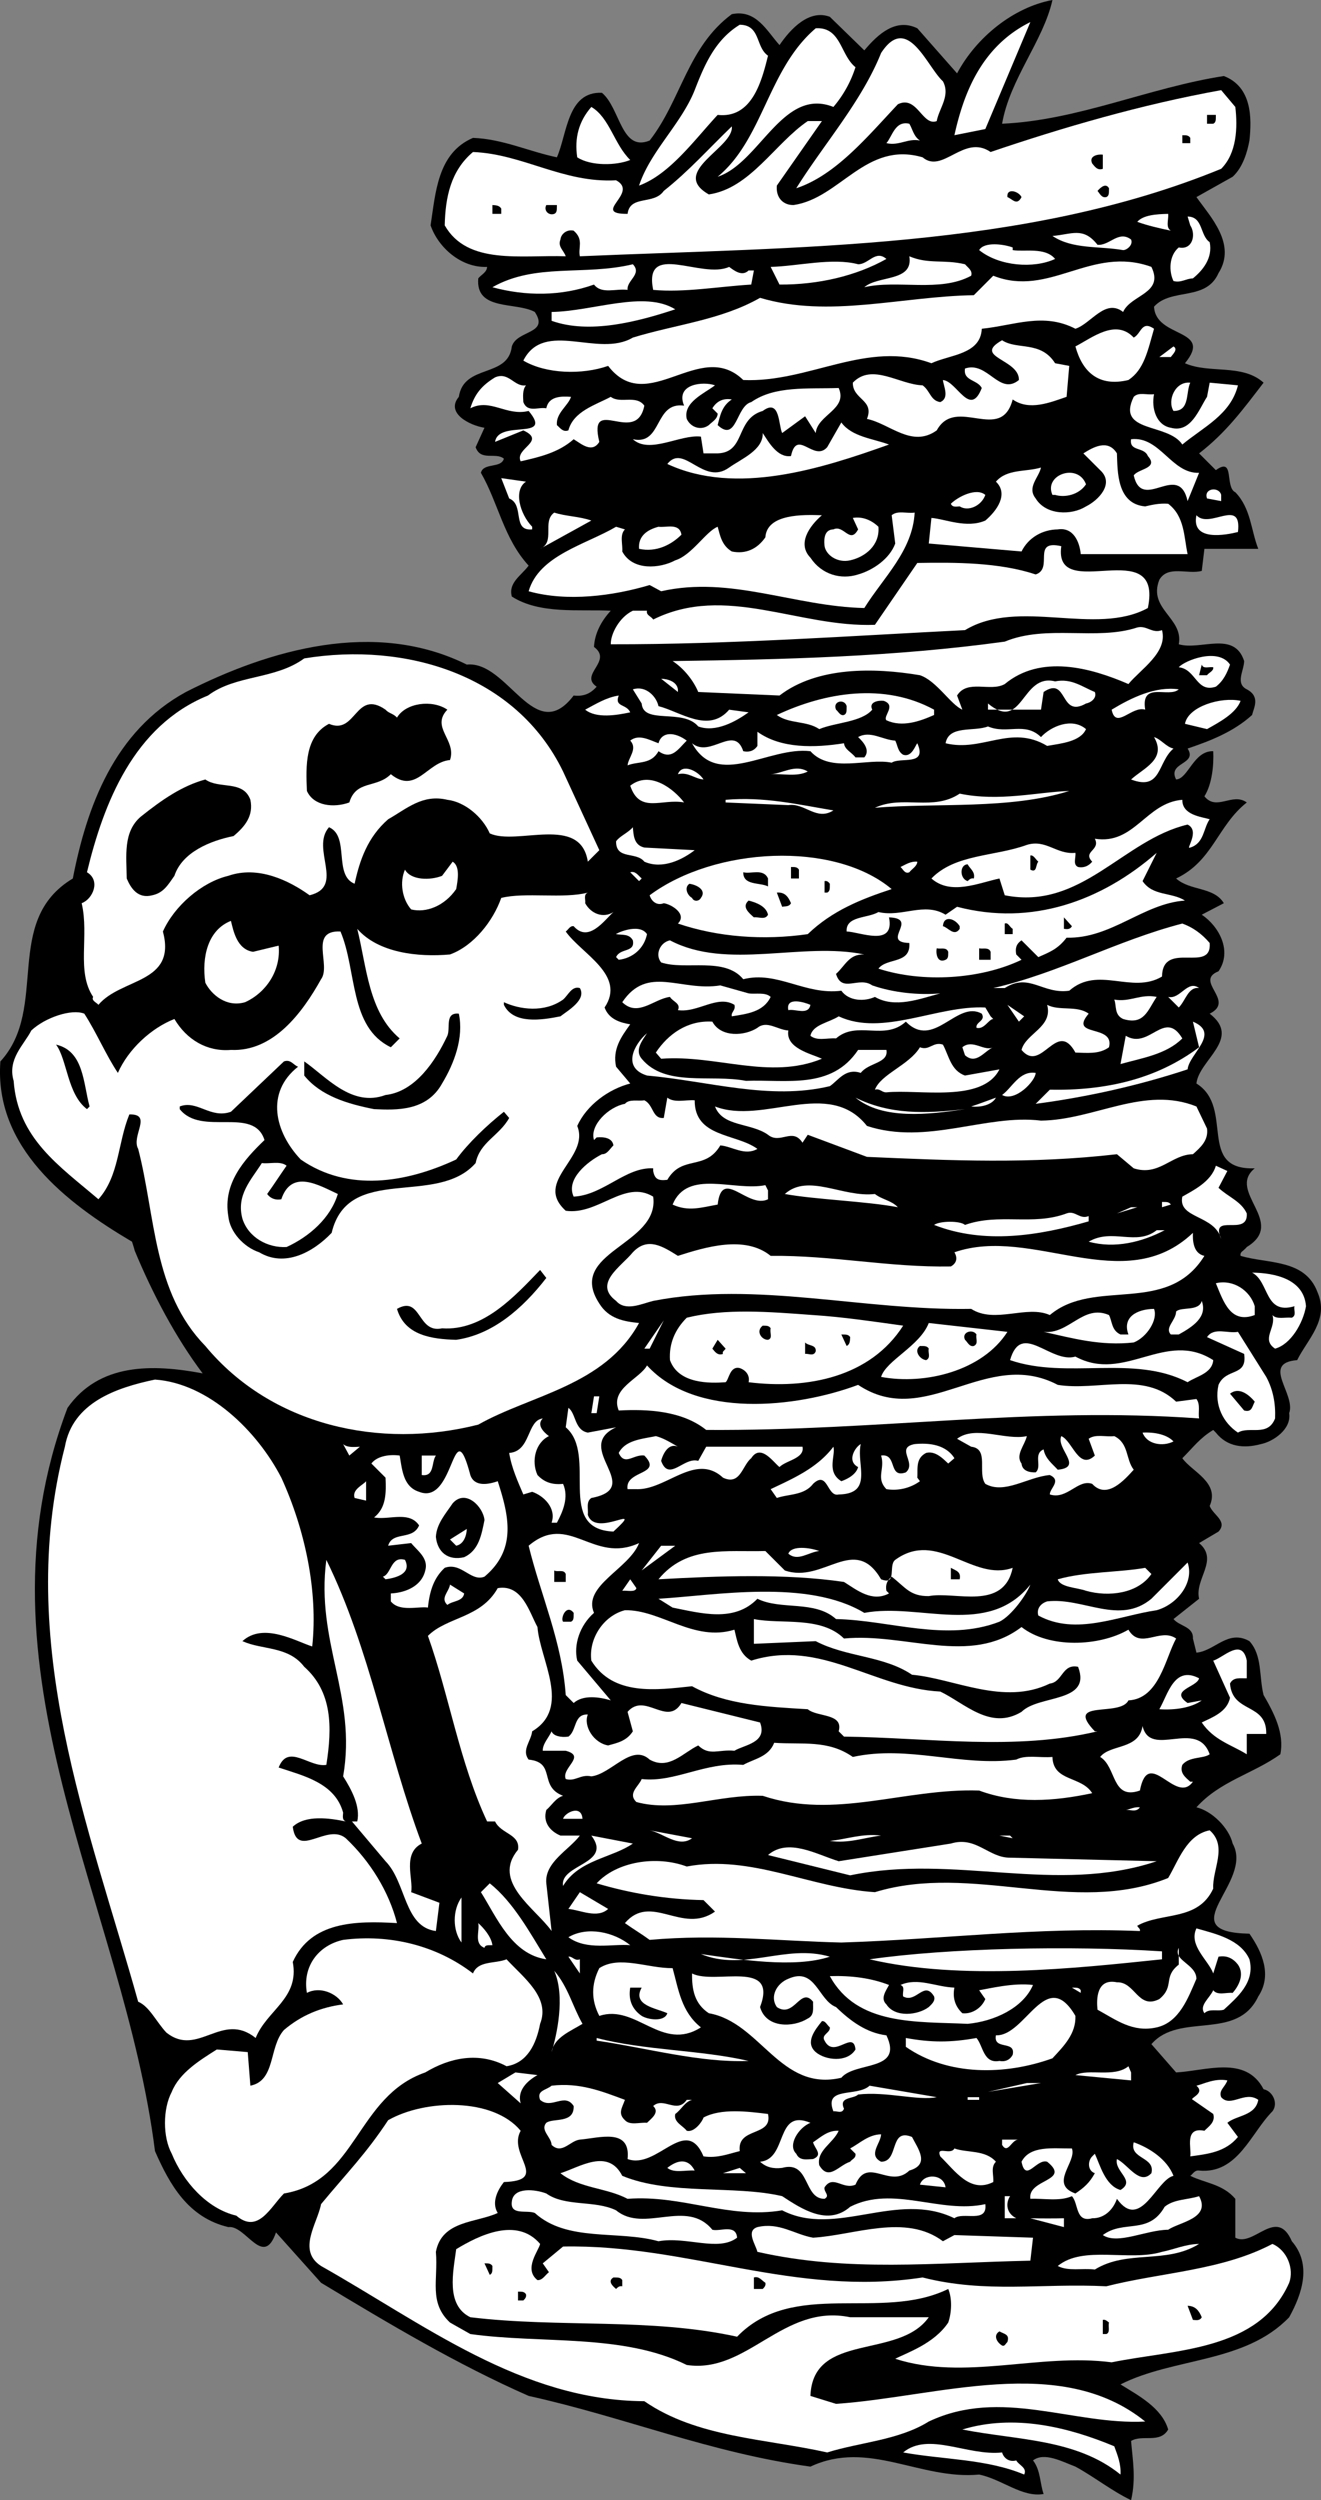 <svg xmlns="http://www.w3.org/2000/svg" width="149.545" height="282.902"><rect width="100%" height="100%" fill="#808080" stroke="none"/><path d="M140.744 141.5c-.199.14-.383.332-.3.602 3.074.925 7.277.324 8.699 4.097 1.375 3.125-1.125 5.328-2.297 7.703-4.125.325-.125 3.825-.903 6 .278 1.825-1.824 3.223-3.199 3.5-1.926.524-3.824.325-5.101-1.3l-.297-.301c-1.528.926-2.227 1.926-3.5 3.199 1.074 1.527 4.273 2.727 3.097 5.402.375 1.024 2.075 1.723 1 2.899l-2.199 1.3c2.274 1.926-.523 4.024 0 6.301l-2.898 2.297c.672.828 2.273.828 2.199 2.203l.398 1.598c2.075-.176 3.575-2.676 6-1.3 1.477 1.624 1.075 4.027 1.602 6.1 1.176 2.024 2.375 4.325 1.898 6.7-3.125 2.227-6.824 3.027-9.5 6 1.778.426 3.676 2.324 4.102 4.102 2.473 4.425-7.227 10.023 1.898 10.199 1.477 2.125 2.575 4.726 1 7.101-2.425 5.125-8.925 1.723-12.097 5.399l2.797 3.199c3.375-.176 7.875-1.973 9.902 1.902 1.074.223 1.676 1.625 1 2.5-2.426 2.422-3.926 7.125-8.3 6.7-.524-.075-.727.425-1 .597 1.675.828 3.675.926 5.1 2.602v4.398c2.075 1.125 4.673-3.574 6.4.403 2.273 2.625 1.175 5.925-.302 8.597-5.023 5.227-13.023 4.528-19.097 7.602 1.972 1.226 4.672 2.625 5.398 5.101-.926 1.625-2.926.524-4.199 1.297.176 2.125.574 4.227 0 6.703-2.227-1.078-4.227-2.675-6.3-3.8-1.524-.575-3.524-1.676-4.802-.7.875 1.125.778 2.625 1.2 3.797-2.422.426-4.723-1.672-7.297-2.199-6.727.625-12.528-3.973-19.102-.898-11.426-1.575-20.926-5.575-31.898-8-8.125-3.575-15.828-8.176-23.5-12.801l-5.102-5.7c-1.426 4.126-3.426-.874-5.398-.601-4.528-1.074-6.625-4.773-8.301-8.598-3.527-27.976-21.125-54.476-9.902-84.101 3.578-5.074 9.578-4.977 15.3-3.899-3.03-4.015-5.683-9.027-7.699-13.902h125.5m-125.5 0c-.078-.344-.203-.66-.3-1-7.427-4.375-15.627-10.676-14.9-20.398 5.574-6.075.176-15.875 8.2-20.7 1.573-8.078 4.675-16.675 12.8-21.101 9.375-4.774 21.375-8.274 31.8-3.102 4.673-.472 7.673 9.328 12.098 3.5 1.075.125 1.875-.172 2.602-1-2.027-1.375 1.875-2.875-.3-4.5.073-1.472.773-2.875 1.898-4.097-3.625-.176-8.024.425-11.2-1.602-.425-1.574 1.075-2.375 1.903-3.5-2.828-3.074-3.426-7.074-5.403-10.5.278-1.176 2.278-.473 2.602-1.598-.926-.777-2.625.325-3.2-1.3l1-2.2c-1.726-.277-4.425-1.675-2.902-3.5.575-3.777 5.575-2.078 6-5.703.575-1.875 4.278-1.375 2.602-3.898-2.125-1.176-6.727-.074-6.402-3.801.277-.375.976-.676 1-1.3-2.922.124-5.524-2.173-6.399-4.7.574-3.676.774-8.176 4.801-9.898 3.375.125 6.273 1.523 9.5 2.199 1.176-2.676 1.176-7.477 5.098-7.301 2.078 1.727 2.175 6.727 5.402 5.402 3.574-4.578 4.273-10.578 9.3-14.3 2.774-.575 3.973 1.925 5.4 3.5 1.273-1.875 3.374-4.075 5.698-3.2L97.846 5.7c1.574-1.875 3.574-3.672 6-2.5l4.5 5.102C110.518 4.227 114.72.824 119.143 0c-1.024 4.625-4.825 8.926-5.7 14 8.575-.375 16.575-4.074 25.102-5.398 3.176 1.222 3.176 4.722 2.898 7.3-.222 1.223-.722 3.024-1.898 4.098l-4.102 2.3c1.575 2.227 4.575 5.325 2.5 8.602-1.425 3.223-5.324 1.625-7.3 3.797.175 3.625 6.777 2.426 3.5 6.403 2.777 1.222 6.476.023 8.902 2.199-2.324 3.023-4.227 5.625-7.3 8l1.898 1.898c2.175-1.574.976 1.926 2.203 2.5 1.773 1.828 1.773 4.328 2.597 6.403h-6.097l-.301 2.5c-1.625.425-3.824-.676-4.8 1-1.325 3.324 2.773 4.324 2.198 7.3 2.477.723 6.278-1.578 7.403 1.899-.027 1.125-1.028 2.523.297 3.199 1.578.824.777 2.125.601 2.902-2.125 1.922-4.726 2.922-7.3 3.797 1.175 1.828-2.325 1.528-1.301 3.5 1.375-.074 1.976-3.273 4.203-3.199.074 1.527-.125 3.727-1 5.102 1.375 1.722 3.172-.477 4.797.699-3.325 2.625-3.825 6.625-8 8.601 1.578 1.422 4.277.922 5.402 2.797l-2.5 1.301c1.973 1.324 3.473 4.125 1.898 6.402-2.824 1.125 1.977 3.325-1 4.797 3.676 2.828-1.222 5.227-1.5 7.903 4.375 2.722-.023 9.824 6.602 9.597-3.227 2.625 3.676 6.125-.902 8.903-.106.148-.254.253-.399.398h-125.5"/><path fill="#fff" d="m111.545 14.602-3.5.699c.973-4.375 2.875-9.977 8.598-12.801l-5.098 12.102M86.943 6.3c-.722 2.927-1.824 7.126-5.699 6.7-2.625 2.824-5.426 6.727-8.898 8 1.273-3.875 4.773-6.973 6.297-10.8 1.078-2.774 2.277-5.673 5.101-7.4 2.375.024 1.774 2.524 3.2 3.5m9.902 1.302a13.024 13.024 0 0 1-2.5 4.5C88.619 9.824 86.018 18.426 81.244 20 86.42 15.727 86.92 7.824 92.346 3.2c2.875-.173 2.773 3.027 4.5 4.402m9.898 1.598c.875 1.624-.426 3.027-.699 4.5-1.625.624-2.227-2.973-4.402-1.9-3.422 3.626-7.024 8.024-11.5 9.5 3.175-5.073 7.375-9.773 9.601-15.3 2.977-4.574 5.176 1.527 7 3.2"/><path fill="#fff" d="M139.846 12.102c.273 2.324.172 5.222-1.602 7-22.226 9.125-47.926 8.824-72.601 9.898-.223-.973.476-1.875-.7-2.898-.722-.176-1.425.324-1.5 1-.324.824.375 1.222.602 1.898-5.027-.176-11.125 1.027-13.7-3.5.075-3.176.673-6.176 3.2-8.3 5.676.226 10.176 3.527 16.2 3.202 2.675 1.422-2.927 3.825 1.3 3.797.273-2.172 2.973-.972 4.098-2.597 2.875-2.278 5.078-4.778 7.703-7.301.273 2.426-7.125 5.125-2.602 7.699 4.676-.676 7.477-5.773 11.2-8.3h1.601L87.943 21c-.125 1.324.676 2.227 1.903 2.2 5.273-.774 8.172-7.274 14.597-5.4 2.278 1.927 4.676-2.675 7.7-.6 8.175-2.774 17.078-5.376 26.101-7l1.602 1.902"/><path fill="#fff" d="M71.346 18.102c-1.528.625-4.426.722-6-.301-.328-2.176.172-4.074 1.597-5.7 2.075 1.223 2.575 4.223 4.403 6"/><path d="M137.643 13c-.024.426.078.824-.297 1h-.703v-1h1"/><path fill="#fff" d="M104.143 15.902c-1.422-.277-2.325.625-3.797.297.672-.773.972-2.574 2.597-2.199.375.625.477 1.426 1.2 1.902"/><path d="M134.744 15.602v.597h-.898v-.898c.273.023.672-.074.898.3m-9.898 3.501c-.625.222-.926-.278-1.203-.602-.422-.875.675-1.074 1.203-1v1.602m.699 2.198c-.027.427.074.825-.3 1-.524.126-.727-.374-1-.698.073-.075.874-1.075 1.3-.301m-9.902.999c-.524 1.024-1.024.227-1.598 0-.125-1.073 1.273-.675 1.598 0m-58.899 1.302v.597h-1v-1c.375.028.774.028 1 .403m6.301-.402c-.027.425.074.827-.3 1-.626.226-1.227-.376-.9-1h1.2"/><path fill="#fff" d="M132.244 24.2c.074.624-.324 1.527.301 1.902-1.324-.278-2.625-.575-3.8-1 .675-.778 2.175-.875 3.5-.903m4.698 3.203c.375 1.825-.824 3.223-1.898 4.098-.824.027-1.324.527-2.2.3-.527-1.073-.527-2.874.598-3.8 1.575.324 1.977-1.473 1.301-2.5l-.3-1c1.777.027 1.374 2.125 2.5 2.902m-12.7.298c1.375.124 2.375-1.673 3.801-.598.273.625-.527 1.222-.902 1.199-2.723-.477-5.723-.074-8-1.602 2.175-.172 3.476-1.074 5.101 1m-9.601.601c1.277.227 3.675-.374 4.8 1-2.425 1.126-6.324.825-8.597-1 .574-.976 2.773-.675 3.797-.3v.3m-14.297 1c-3.426 1.927-7.727 2.927-12.102 2.9l-1-2c3.074-.075 6.977-1.075 9.899-.298 1.175.024 1.976-1.675 3.203-.601m8.898.601c.375.422.875.723.7 1.297-3.524 1.926-8.325.426-12.098 1.301 1.574-1.375 5.574-.574 5.097-3.5 2.176.926 3.875.324 6.301.902m-37.601 0c1.078 1.125-.723 1.825-.598 2.899-1.324-.176-2.926.523-3.8-.602-3.727 1.328-7.727 1.328-11.5.301 4.874-2.773 10.374-1.273 15.898-2.598m13.101.7h.602l-.301 1.597c-3.727.227-7.625.926-11.102.602-1.125-5.574 5.477-1.176 8.602-2.602.574.426 1.473 1.125 2.2.403"/><path fill="#fff" d="M130.346 30.2c1.472 3.027-2.328 3.124-3.203 5.1-2.024-1.573-3.625 1.325-5.399 1.9-3.625-1.876-6.926-.376-10.601 0-.125 2.925-3.625 2.925-5.7 3.902-7.324-2.676-13.824 2.222-21.3 1.898-4.922-4.773-10.825 4.227-15.297-1.598-2.926 1.024-7.028.922-9.602-.601 2.375-4.676 8.477-.274 12.399-2.602 4.777-1.472 9.976-1.972 14.402-4.5 7.773 2.328 16.074-.172 24.2-.297l2.198-2.203c6.375 2.528 11.075-3.472 17.903-1"/><path fill="#fff" d="M76.443 35c-4.324 1.426-9.722 2.824-14 1.3v-1c4.676-.073 10.477-2.476 14-.3m54.2 2.2c-.723 2.527-1.125 4.624-2.899 5.8-3.426.824-5.226-.973-6-3.8 1.875-.973 4.574-3.173 6.602-1 .875-.473.875-1.973 2.297-1m-11.2 3.902 1.602.3-.3 3.5c-1.825.625-4.227 1.625-6.102.297-1.325 5.028-6.422-.472-8.598 3.5-2.824 2.028-5.324-.773-7.902-1.297.875-2.175-1.625-2.175-1.598-4.101 2.176-2.274 5.273.226 7.898.3.875.626.875 1.723 2 1.899 1.075-.473.375-1.773.301-2.5 1.574.125 3.074 4.324 4.399.902-.524-.976-2.125-.777-1.899-2.203 2.574-.875 3.875 3.125 6.102 1.301.074-2.375-5.328-2.574-1.903-4.5 1.676 1.125 4.375.027 6 2.602m13.102-.7h-1.3l1.6-1.203c.575.328-.124.926-.3 1.203m-73 3.2c-.426.523-.324 1.324-.3 1.898.476 1.227 1.675.527 2.6.7.274-1.376 1.673-1.376 2.798-1.298-.325 1.024-1.723 1.825-1.598 3.2.375.324.676.824 1.3.597.575-2.172 3.075-2.875 4.798-3.797 1.078.825 2.875-.277 3.8 1-.925 4.625-6.425-1.375-5.097 4.098-.828 1.324-2.028.227-2.903-.3-1.722 1.527-3.925 2.027-6 2.5-.722-1.473 2.977-2.274.301-3.5L56.045 50c.375-2.574 6.676-.074 3.8-3.5-2.527.625-4.327-1.473-6.6-.3.476-1.575 1.273-2.575 2.8-3.5 1.574-.673 2.176 1.124 3.5.902m21.398 0c-1.222.925-3.625 1.925-3.199 3.8.477 1.024 1.676 1.325 2.5.7.375-.375.977-.676 1-1.301l-.601-.602c.476-.773 1.175-1.172 2.203-1-1.125.727-1.328 1.828-1.602 2.903 2.176 2.023 2.074-2.176 3.801-2.602 2.676-1.875 6.375-1.473 9.898-1.598 1.075 2.422-2.425 3.024-2.597 5.098l-1.203-1.898L88.545 49c-.426-.875-.227-3.973-2.2-2.5-3.226.926-1.827 4.926-5.402 4.8h-1.3l-.297-1.898c-2.328-.277-5.828 2.024-7.703.297 3.375.727 2.375-4.273 5.8-3.797-1.023-2.476 2.176-2.777 3.5-2.3m53.801-.302c-.523 1.126-.023 3.227-1.898 3.2-.727-1.176.172-3.375 1.898-3.2"/><path fill="#fff" d="M140.143 43.602c-.825 3.324-3.922 4.722-6.297 6.699-1.625-2.477-7.528-1.274-5.5-5.399.574-.578 1.472-.175 2.297-.3-.325 1.625.277 3.523 1.902 3.8 2.273.625 3.176-2.078 4.098-3.5l.3-1.601 3.2.3m-39.5 6.699c-7.625 2.727-17.325 5.825-25.098 2.2 1.875-2.375 4.074 2.527 7 .402 1.375-.976 3.875-1.976 3.8-3.902.673 1.027 1.673 2.824 3.2 2.602.676-3.176 2.574.722 4.098-1l1.601-2.801c1.176 1.625 3.574 1.824 5.399 2.5m35.101 3.199-1.3 3.2c-1.024-4.575-5.126 1.327-6.098-2.9.472-.773 2.875-.773 1.597-2.198-.425-1.075-2.125-.477-1.898-1.903 3.273-.375 4.574 3.926 7.7 3.801"/><path fill="#fff" d="M129.643 57.3c.777-.175 1.578-.374 2.601-.3 1.875 1.426 1.774 3.727 2.2 5.7h-12.098c-.125-1.376-.828-3.075-2.602-2.798-1.726.024-3.324.922-4.101 2.5l-10.5-.902.3-2.898c1.575.125 3.977 1.222 6.102.3 1.273-1.078 2.676-2.976 1.2-4.402 1.273-1.473 3.374-1.074 5.1-1.598-.226 1.125-1.624 2.223-.6 3.5 1.175 1.922 4.073 1.922 5.698.899 1.375-.676 3.278-2.574 1.602-4.102l-1.902-1.898c1.078-.676 2.777-1.676 3.8 0 .075 2.023-.023 5.726 3.2 6"/><path fill="#fff" d="M122.943 54.8c-.824 1.227-2.425 1.524-3.5 1.2h-.3c-1.024-2.273 2.875-3.676 3.8-1.2m-63.398-.3c-1.426.926-.727 3.625.7 5.102v.3c-2.325.223-.825-2.777-2.602-3.5l-.899-2.3 2.801.398m52 1.5c-.426 1.227-1.926 1.926-2.902 1.3-.422.024-.825.126-1-.3.777-.773 2.875-1.875 3.902-1m26.699 0v.7l-1.601-.298c-.422-1.175 1.375-1.375 1.601-.402m-71.301 2.902-5.8 3.2c1.777-.778.175-3.075 1.601-4.102 1.274.426 2.875.426 4.2.902m26.101-.602c-1.426 1.227-2.824 3.227-1.3 4.802 1.273 1.925 3.476 2.523 5.398 1.898 1.675-.473 3.578-1.773 4.203-3.5l-.403-3.2c.676-.573 1.676-.175 2.602-.3-.227 4.324-3.527 7.324-5.7 10.8-7.925-.175-15.124-3.675-23-1.898l-1.3-.703c-4.125 1.227-9.324 1.926-13.7.703 1.173-4.078 6.473-5.277 9.9-7.3l1 .3c-.626.625-.227 1.723-.302 2.5 1.176 2.223 4.278 1.922 6 1 1.875-.578 3.477-3.277 4.801-3.8.274 1.023.477 2.125 1.602 2.8 1.574.325 2.875-.277 3.797-1.601.175-2.676 4.277-2.574 6.402-2.5m47.098 1.899c-1.325.327-5.325 1.124-4.7-1.9 1.477 1.626 5.176-2.073 4.7 1.9"/><path fill="#fff" d="M99.443 59.602c.176 2.125-1.523 3.425-3.199 3.8-1.426.325-2.726-.578-2.898-1.601-.028-.375-.227-1.875 1-1.899 1.172-.578 1.875 1.723 2.797 0l-.598-1.3c1.074-.176 2.074.222 2.898 1m-22.3.898c-1.125 1.125-2.825 2.027-4.797 1.602-.125-1.477.972-2.176 2.199-2.5.875.125 2.375-.477 2.598.898m43 1.3c-.922 6.626 11.578-1.573 9.8 7-5.925 3.227-14.625-1.175-20.699 2.5-12.625.626-26.523 1.626-40.101 1.602-.024-1.175.976-3.078 2.5-3.8h1.601c-.125.523.477.625.7 1 8.175-4.075 16.476.925 25.101.597l4.8-7c4.274-.074 9.274-.074 13.4 1.301 2.073-.676-.524-3.973 2.898-3.2m11.402 9.5c.676 2.524-2.426 4.427-3.8 6.102-4.325-1.875-9.927-3.375-14 0-1.626.922-4.227-.578-5.4 1.297l.598 1.602c-1.324-.574-2.925-3.274-4.8-3.899-5.223-.875-11.625-.976-15.899 2.297l-9.199-.398c-.527-1.274-1.625-2.676-2.902-3.5 12.675-.176 25.078-.477 37.601-2.2 4.774-1.976 10.375-.074 15-1.601 1.074-.273 1.676.727 2.801.3m-67.801 16 4.102 8.9-1.301 1.3c-.824-5.375-8.027-1.773-11.102-3.2-.824-1.874-2.824-3.573-4.8-3.8-2.825-.676-4.625 1.027-6.7 2.2-2.324 2.027-3.222 4.624-3.8 7.3-2.422-.973-.524-5.375-2.899-6.398-2.125 2.425 1.875 6.722-2.199 7.699-2.324-1.676-5.824-3.375-9.2-2.2-3.027.723-6.124 3.426-7.402 6.301 1.575 5.922-4.722 5.223-7.3 8.297-.223-.273-.825-.472-.598-.898-1.926-2.875-.426-6.875-1.3-10.602 1.273-.472 2.175-2.574.6-3.5 1.876-7.773 5.274-16.574 13.7-20 3.176-2.375 7.574-1.773 10.898-4.199 11.477-1.875 23.977 1.824 29.301 12.8m75.5-12.1c-.324.925-.726 1.827-1.601 2.5-2.223.726-2.223-1.973-4.2-2.2.676-.773 4.477-2.273 5.801-.3"/><path d="M137.346 75.5c.074.426-.528.625-.703.902h-.899l.301-1.203c.176.528.773.227 1.3.301"/><path fill="#fff" d="M76.744 78v.3l-1.898-1.5c.773.024 1.773.325 1.898 1.2m47.199.3c.278.727-.523 1.227-1 1.302-3.023 1.722-2.023-3.176-4.8-1.301l-.297 2h-6v-.7c3.972 3.325 3.773-3.476 7.597-2.5 1.875-.374 3.075.626 4.5 1.2m9.5-.301c-1.125 1.027-4.324-.973-3.8 2.3-1.524-.476-3.325 2.325-3.797 0 2.273-1.374 4.972-2.675 7.597-2.3m-58.898 1.902c2.473.625 5.676 3.125 8 .399l2.2.3c-1.427 1.024-3.727 2.325-5.7 1.598-1.727-2.074-6.227-.172-6.402-2.597l-1-1.602c1.476-.473 2.675.824 2.902 1.902m31.199 1c-1.625.723-3.625 1.422-5.398.598-.426-.473 1.172-1.676-.301-2.2-.625-.073-1.727.126-1.3 1-1.227 1.427-4.126 1.427-6 2.2-1.427-.973-3.427-.574-4.802-1.598 5.477-2.578 12.176-3.675 17.801-.601v.601M70.045 78.7c-.527 1.327.875.925 1.3 1.902-1.527.324-3.827.722-5.1-.301 1.273-.676 2.374-1.375 3.8-1.602m70.398.601c-.523 1.427-2.425 2.427-3.8 3.2l-2.5-.598c.375-1.976 4.078-3.078 6.3-2.601"/><path d="M95.846 79.902c-.027.422.074.825-.301 1-.426.125-.625-.375-.902-.601-.422-.977.976-1.274 1.203-.399m-45.203.398c-1.922 2.024 1.078 3.427.3 5.7-2.625.227-3.824 3.926-6.699 1.602-1.625 1.625-3.926.625-4.699 3.199-1.727.625-4.027.426-4.8-1.301-.126-2.875-.227-6.176 2.5-7.598 3.073 1.325 2.976-3.976 6.398-1.601.375.426.875.426 1.3.898.977-1.672 3.977-2.074 5.7-.898"/><path fill="#fff" d="M122.943 82.5c-.625 1.426-2.824 1.625-4.398 1.902-4.125-2.476-7.324.723-11.5-.3.375-2.075 3.176-1.278 4.8-1.903 2.173.926 4.173-.574 6 1.203 1.075-1.175 3.473-2.277 5.098-.902m-45.199 1.3c-1.023 1.024-1.726 2.227-3.199 1.2-.824 1.527-2.324 1.125-3.5 1.602.074-.875 1.176-1.875.3-2.801.973-.774 2.173-.074 3.2.3.375-1.374 1.875-1.277 3.2-.3m17.8.301c.074.722.875 1.023 1.3 1.597h1c.673-.773-.026-1.672-.702-2.297 1.375-.777 2.777.325 4.203.399.273.523.273 1.226.898 1.601.977.325 1.375-1.078 1.602-1.3 1.172 2.625-1.926 1.523-2.903 2.199-2.722-.574-6.925 1.226-9.199-1.301-4.726-.574-10.523 4.324-13.398-.898 2.074 1.722 4.773-2.176 5.797.898.578.125 1.175.027 1.601-.598v-1.601c2.676 1.926 6.477 1.824 9.801 1.3m37.301.599c-1.828 1.527-1.328 4.827-4.801 3.5 1.375-1.274 4.074-2.274 2.598-4.798.777.223 1.375 1.125 2.203 1.297M79.643 88.2c-1.024-.075-1.723-.876-2.899-.598.477-1.278 2.274-.375 2.899.597m11.8-.899c-1.222.626-2.824.227-4.199.302 1.375-.075 2.774-1.176 4.2-.301"/><path d="M28.346 90.5c.375 1.824-.625 3.027-1.903 4.102-2.625.523-5.824 1.824-6.699 4.5-.726 1.023-1.226 1.925-2.5 2.199-1.625.426-2.426-.774-2.898-1.899-.028-2.578-.426-5.277 1.597-7 2.477-1.976 4.676-3.476 7.301-4.203 1.574 1.125 4.274.028 5.102 2.301"/><path fill="#fff" d="M77.443 90.8c-2.523-.476-5.023 1.325-6.097-1.898 2.273-1.777 4.972.422 6.097 1.899m43.602-1.301c-6.727 2.125-15.027 1.324-22 1.902 3.176-1.476 6.574.422 9.598-1.601 4.476.926 8.777-.176 12.402-.301m-26.699 2.2c-1.926 1.226-3.227-.876-5.102-.598l-7.101-.301V90.5c4.375-.375 8.175.527 12.203 1.2m42.597 1c-.722 1.027-.625 2.726-2.199 3.202-.625.325 1.176-1.875-.3-2.601-7.325 1.726-12.024 9.726-20.7 8l-.601-1.899c-2.422.524-5.524 1.922-7.7 0 2.676-2.777 7.176-2.476 10.801-3.8 2.176-.676 3.375 1.125 5.5.898.074.527-.324 1.324.301 1.602.574.125 1.176-.075 1.598-.602-1.125-1.176.976-1.273.3-2.598 4.477.723 5.778-4.078 9.903-4.402-.027 1.727 2.172 1.926 3.097 2.2m-64 3.202 5.7.297c-1.325 1.028-3.625 2.227-5.7 1.301-.925-1.176-3.222-.176-3.199-2.3.375-.575 1.375-.973 1.899-1.598.078.824.078 2.023 1.3 2.3"/><path fill="#fff" d="M129.346 99.7c1.172 1.726 3.273 1.226 4.797 2.202-4.723.325-8.325 4.325-13.399 4.2-1.023 1.324-1.926 1.625-3.199 2.199l-1.902-1.899c-.625.422-.723.922-.598 1.598l.598.602c-4.625 2.222-11.223 2.625-16.2 1 .977-1.278 3.676-.477 3.5-2.903-3.324-.074 1.176-2.773-2.3-2.898.675 3.426-3.325 1.625-4.797 1.601-.125-1.777 2.375-1.476 3.597-2.203 2.676.625 5.176-1.172 7.602.301l1.3-.898c8.473 2.222 16.376-.676 22.598-6.102l-1.597 3.2m-28.403.902c-3.425 1.125-6.722 2.425-9.5 5.097-5.023.727-10.222.328-14.699-1.199 1.074-1.074-.726-2.176-1.601-2.3-.825.327-1.422-.274-1.598-.9 7.375-5.476 20.875-6.175 27.398-.698"/><path d="M117.545 97.5c-.324.324-.125 1.324-.902.902v-1.601c.375-.074.578.426.902.699"/><path fill="#fff" d="M51.643 100.602c-1.325 1.925-3.422 2.722-5.098 2.3-1.027-1.175-1.324-3.078-.7-4.5.673 1.223 2.876 1.223 4.2.7l1.2-1.602c.874.527.573 2.125.398 3.102m52.203-3.102c-.027.527-.625.824-.903 1.2-.523.226-.722-.376-1-.598.575-.278 1.176-.676 1.903-.602"/><path d="M110.244 99.402c-.324-.078-.523.125-.699.297-.926-.273-.926-1.875 0-1.898.273.523.875.824.7 1.601m-19.802-1v1h-.898v-1.3c.273.023.676-.075.898.3"/><path fill="#fff" d="m72.643 99.402-.297.297-1-1c.574-.172.875.328 1.297.703"/><path d="M86.943 99.402v.899c-.925-.477-2.824-.074-2.8-1.602.875.227 2.277-.472 2.8.703m7 .598c-.023.426.075.824-.3 1h-.297v-1.3c.273-.075.472.124.597.3m-14.597 1.602c-.227.425-.828.425-1 0-.528-.278-.926-1.176-.301-1.602.875.125 1.973.727 1.3 1.602"/><path fill="#fff" d="M66.545 101c-.527.227-.227.824-.3 1.2.675 1.226 2.073 1.726 3.198 1-1.023.925-2.824 3.527-4.5 1.6-.425-.073-.625.427-.898.602 1.773 2.524 6.875 4.922 4.398 8.598.477 1.324 1.778 1.727 2.903 1.902-1.028 1.422-2.028 2.825-1.602 4.797l1.602 1.903c-2.426.625-4.926 2.425-6 4.8 1.472 3.625-5.028 6.223-1.301 9.598 3.676.527 6.676-3.574 9.898-1.598.778 5.524-9.925 6.223-6.097 12.098 1.074 1.727 2.773 2.027 4.5 2.2-3.926 7.124-12.227 8.124-18.203 11.5-11.125 2.827-23.422.124-30.899-8.9-5.926-6.073-5.625-14.675-7.601-22.3-.825-1.473 1.675-3.973-1-3.898-1.325 3.222-1.125 6.925-3.5 9.597-4.422-3.773-9.125-6.875-9.598-13.398-.727-2.477 1.176-4.074 2-5.7 1.574-1.476 4.574-2.476 6-1.902 1.375 2.125 2.473 4.727 3.8 6.703 1.173-2.675 3.774-5.078 6.4-6.101 1.374 2.324 3.675 3.726 6.398 3.5 4.777.226 8.078-4.176 10.203-8 1.172-1.574-1.426-5.574 2.199-5.399 1.875 4.422.973 10.825 5.7 13.098l1-1c-3.524-2.973-3.727-8.074-4.802-12.398 2.375 2.722 6.875 3.222 10.5 2.898 2.676-.973 4.875-3.773 5.801-6.398 2.676-.676 7.074.125 9.801-.602"/><path d="M89.545 102.2c-.227.425-.625.327-1 .402L87.943 101c.875-.074 1.278.426 1.602 1.2m-2.602 1.3c-.324.625-1.023.227-1.597.3-.528-.476-1.426-1.175-.602-1.898.875.223 1.977.625 2.2 1.598m21.699 1.3v.302c-.625.925-1.325-.176-1.899-.301.074-1.274 1.375-.875 1.899 0m12.703-.001c-.227.427-.625.325-.903.302V103.8l.903 1"/><path fill="#fff" d="m28.643 107.7 2.902-.7c.273 2.824-1.426 5.324-3.8 6.402-2.126.625-3.825-.875-4.5-2.203-.427-2.875.273-5.972 2.898-7 .277 1.125.675 3.227 2.5 3.5"/><path d="M114.643 105.102v.597h-.899V104.5c.375-.176.574.426.899.602"/><path fill="#fff" d="M136.943 106.7c.278 3.527-5.324-.376-5.398 3.8-3.426 2.027-7.227-1.273-10.5 1.602-3.027.425-4.527-2.075-7.3-.301h-1.302c7.375-1.676 13.977-5.375 21.403-7.301 1.172.426 2.172 1.125 3.097 2.2m-63.699-1c-.324 1.624-1.625 2.726-3.199 2.902l-.3-.301c.476-1.074 2.175-.477 1.898-1.899-.422-.777-1.223-.578-1.899-.703-.226.028 2.574-1.375 3.5 0M97.846 108c-1.727-.074-2.125 1.227-3.203 2.2.675 2.226 2.578.226 4.101 1.3 2.375.824 5.274 1.125 7.7.902-2.325.625-5.126 1.723-7.399.399-1.125.523-2.926.523-3.8-.7-4.126.524-7.227-2.277-11.102-1.3-2.125-2.574-6.524-.977-9.297-1.899-.727-.875-.125-2.277 1-2.5 6.472 3.422 14.972.125 22 1.598"/><path d="M107.346 107.7c-.027.327.074.726-.301.902-.926.425-1.125-.676-1-1.301.473.125 1.074-.176 1.3.398m4.798.001v.902h-1.297V107.3c.375.125 1.074-.176 1.297.398"/><path fill="#fff" d="M84.744 112.402c.774.125 1.875-.175 2.5.399-.824 1.726-2.726 1.926-4.398 2.199-.125-.473.472-.676.297-1.3-1.922-1.173-4.125.925-6.399.6.375-.773-.625-.976-.898-1.5-1.828.227-3.625 2.325-5.403.602 2.875-4.277 6.575-1.175 11.102-1.902l3.2.902m50.999-.602c-1.226-.175-1.523 1.427-2.3 2.2l-1.2-1.2c1.375.325 2.176-1.976 3.5-1"/><path d="M65.643 111.8c.777 1.325-1.325 2.524-2.2 3.2-2.125.426-5.324.926-6.398-1.3v-.298c1.773.825 4.574 1.223 6.7-.3.573-.477.976-1.575 1.898-1.301"/><path fill="#fff" d="M130.943 112.8c-1.023 1.524-1.425 3.227-3.8 2.5-1.024-.476-.723-1.476-1-2.198 1.777.324 2.976-.676 4.8-.301m-39.199.899c-.226 1.226-1.726.425-2.5.6-.324-1.573 1.875-.874 2.5-.6m20.399 1.3.3.3c-.523.024-1.023 1.227-1.898 1-.125-.675 1.074-.773.598-1.6-2.825-1.575-5.422 4.124-8.598.902-2.426 2.222-5.527-.176-7.902 1.898-1.024-.074-2.125.324-2.899-.3.274-1.274 2.074-1.473 3.2-2.2 4.976 2.324 11.175-1.273 16.601-1l.598 1m3.203.602-1.301-1.903 1.898 1.301zm7.898-.902c-2.324 2.726 2.977 1.124 2.301 3.8-1.125.824-2.527.625-3.8.602-2.126-3.875-3.825 2.425-6.102-.301.476-1.875 3.578-2.574 2.902-5.102 1.375.727 3.375.028 4.7 1"/><path d="M51.943 114.7c.575 2.726-.523 5.624-1.898 7.902-1.727 3.125-5.125 3.023-7.7 2.898-2.925-.574-6.027-1.473-7.902-3.8v-1.598c2.477 1.722 5.375 5.222 9.2 3.8 3.375-.375 5.675-3.875 7-6.703.375-.875-.325-2.672 1.3-2.5"/><path fill="#fff" d="M85.744 116.3c1.074-.874 2.274.227 3.5.302-.324 2.023 2.574 2.625 3.801 3.199-5.926 2.426-11.926-.477-18.2 0l-.6-.7c1.374-2.074 3.573-3.675 6.398-3.5.976 1.825 3.675 1.626 5.101.7M134.443 121c-5.523 1.824-11.324 3.125-17.199 3.902l1.602-1.601c6.273.125 12.074-1.176 16.898-4.801l-.699-2.898c3.176 1.324-.426 3.625-.602 5.398"/><path fill="#fff" d="M133.846 117.5c-1.828 1.824-4.625 2.227-7 2.902l.597-3.203c2.676 1.625 4.375-3.074 6.403.301m-61.203 2.3c2.675 3.227 7.777 1.727 11.8 2.5 4.575-.175 9.676 1.024 12.7-3.5h3.203c.273 1.524-2.028 1.427-2.903 2.602-1.722-.578-2.523.825-3.5 1.5-6.824 1.625-13.722-.578-20.699-1.203-2.824-.875-1.523-3.472 0-4.797-.523.825-1.426 1.922-.601 2.899"/><path d="m10.143 125.2-.297.3c-2.227-1.676-2.227-5.574-3.5-7.3 3.172.726 3.074 4.425 3.797 7"/><path fill="#fff" d="m109.244 121.7 3.899-.7c-1.922 3.824-9.125 2.227-12.797 2.602-.528.023-.727-.477-1.301-.301.676-1.774 3.875-2.774 5.098-4.801 1.078.426 1.476-.676 2.601-.3.676 1.226.875 2.925 2.5 3.5"/><path fill="#fff" d="M112.443 118.5c-1.023.426-1.925 2.027-3.199.902l-.3-.902c1.175-.973 2.476.527 3.5 0"/><path d="M33.744 120.7c-3.726 2.925-2.625 7.425.301 10.5 5.375 3.726 11.973 2.624 17.598 0 1.375-1.876 3.476-3.876 5.402-5.4l.598.7c-1.125 2.027-3.325 2.727-3.797 5.102-4.426 5.023-14.426.023-16.301 7.898-2.125 2.227-5.324 3.926-8.2 2.2-1.726-.575-3.327-2.274-3.5-4.098-.624-3.676 1.774-6.375 4.098-8.602-1.222-3.875-7.125-.375-9.597-3.5v-.3c1.972-.774 3.472 1.425 5.797.6l6-5.698c.777-.278 1.078.425 1.601.597"/><path fill="#fff" d="M113.443 123.902c1.176-.875 1.977-2.777 3.801-2.5-.023.922-2.324 3.325-3.8 2.5m-34.801.598c-.024 4.227 4.675 3.727 7.101 5.5-1.426.824-2.824-.273-4.199-.398-1.727 2.925-4.324 1.023-6 3.898-1.027.125-1.426-.074-1.602-1v-.3c-3.125-.173-5.625 3.027-9 3.202-.925-1.976 1.575-3.976 3.2-4.8.578.023.875-.575 1.3-1-.125-.875-1.125-.977-1.898-.903l-.3.301c-.524-1.676 1.675-3.773 3.5-4.098.476-.578 1.476-.277 2.198-.402 1.075.527.875 2.125 2.2 2l.402-2.3c.773.624 2.074.226 3.098.3m30.601 1c-4.125.625-9.324 1.227-12.398-1.3 3.875 1.925 7.875 1.827 12.398 1.3m3.5-1.3c-.426.827-1.726 1.124-2.8 1 .874-.274 1.874-.673 2.8-1"/><path fill="#fff" d="M136.643 127.7c.175 1.327-.723 2.124-1.598 2.902-2.426.023-3.824 2.523-6.7 1.597l-1.902-1.597c-9.824 1.125-18.722.722-28.3.3l-6.7-2.5-.597.899c-1.125-1.774-2.528.226-3.903-.899-1.925-1.375-5.125-.875-6-3.203 5.477 2.125 12.875-3.273 17.2 2.203 6.777 2.223 13.476-1.375 19.703-.601 6.074-.074 11.672-3.977 17.597-1.602l1.2 2.5m-104.2 4.203c-.722 1.024-1.425 2.125-2.199 3.2.375.523.977.722 1.602.597 1.172-3.472 4.273-1.574 6.398-.597-.824 2.722-3.226 4.824-5.8 6-2.126.125-4.325-1.075-5-3.2-.723-2.675.976-4.375 2.199-6.3.875.125 2.078-.278 2.8.3m105.5 2.5c1.075 1.024 2.575 1.524 3.2 2.899.175 2.726-4.223-.176-2.899 2.898-.726-2.773-4.926-2.273-4.398-4.797 1.172-.675 3.273-1.675 3.797-3.5l1.3.598-1 1.902m-51 .298v1c-2.324 1.124-5.222-3.673-5.699.6-1.824.325-3.324.825-5.101 0 1.675-4.073 6.976-1.476 10.5-2.198l.3.597m14.7 1.903c-3.524-.676-9.422-.875-12.797-1.5 2.672-2.375 6.574.425 10.199 0 .773.625 1.875.722 2.598 1.5m30.902-.302-1 .302V136c.375.027.773-.074 1 .3m-6.102 1 1.602-.698h.7zm-3.199.302v.597c-5.625 1.625-11.824 2.625-17.5.403.676-.477 2.977-.477 3.5 0 3.875-1.375 7.676.125 11.5-1.301.977-.375 1.477.726 2.5.3m8.602 1.599c-2.528 1.327-5.625 2.124-8.602 1.3 2.676-1.574 5.375.527 7.7-1.3h.902"/><path fill="#fff" d="M136.346 142.102c-4.227 6.824-12.426 2.425-17.5 6.699-2.625-1.176-6.227 1.023-8.903-.7-12.222.223-24.324-3.175-36-.902-1.324.328-3.125 1.227-4.199 0-2.625-1.972.574-3.875 1.899-5.5 1.675-1.773 3.375-.672 5.101.403 3.074-.977 7.574-2.375 10.5 0 6.977-.075 13.375 1.324 20.399 1.199.675-.375.777-.977.402-1.602 8.875-3.074 19.176 5.227 27-2.199-.027.727-.027 2.324 1.3 2.602"/><path d="M61.846 144.602c-2.727 3.523-6.125 6.425-10.203 7-2.723-.075-5.825-.477-6.7-3.5 2.778-1.575 2.278 2.824 5.102 2.199 4.676.324 8.273-3.676 11.098-6.602l.703.903"/><path fill="#fff" d="M147.846 147.8c-.328 1.927-1.727 4.325-3.5 4.802-1.625-1.075.172-2.375-.301-3.801.473.523 1.375.226 2.2.3.573-.277.175-.874.3-1.3-3.426 1.023-2.824-2.774-4.8-3.801 2.573.027 5.874.727 6.1 3.8m-5.8 0v1c-2.727 1.024-3.527-1.476-4.402-3.6 1.976-.473 3.875.827 4.402 2.6m-6-.6c.676 1.827-1.027 2.925-2.602 3.8h-.898c-.727-.773.574-1.574.598-2.598.578-.578 2.578.024 2.902-1.203m-44 1.601c3.473.227 6.773.727 10.2 1.2-3.727 5.824-10.825 7.227-17.5 6.402.175-.777-.325-1.375-1-1.601-1.126-.274-1.227 1.324-1.602 1.601-1.723.125-5.325.223-6.297-2.5-.125-1.875.574-3.476 1.898-4.8 4.375-1.075 9.274-.676 14.301-.301m36.301 3.101c-3.727.422-6.926-.476-10.203-1.203 2.875.328 4.476-3.172 7.402-1.898.375.726.273 1.726 1.3 2.199h.9c-.727-1.973.976-2.875 2.898-2.898.476 1.222-.825 3.222-2.297 3.8m-55.403.7 2.2-3.2-1.598 3.2zm41.102-1.902c-2.824 4.425-9.324 6.027-14.3 5.1.573-1.874 4.374-3.476 5.398-6.1l8.902 1"/><path d="M87.244 150.3c-.125.524.274 1.126-.3 1.302-.723.023-1.426-.977-.598-1.602.273.027.672-.074.898.3m23.301.7c-.125.426.273 1.027-.3 1.3-.524.126-.727-.476-1-.698-.427-.875.874-1.278 1.3-.602"/><path fill="#fff" d="M143.346 155.8c.773 1.427 1.074 3.024 1 4.7-.828 2.125-2.926.824-4.203 1.602-1.625-1.075-2.723-3.075-2.2-5.403.875-1.972 3.278-.875 2.903-3.5l-4.203-1.898c.777-1.176 2.375-.375 3.5-.602l3.203 5.102"/><path d="M96.244 151.3c-.023.427-.023.825-.398 1l-.602-1.3c.375.027.774-.074 1 .3m-14.101 1.302c-.125.222-.422.324-.297.597-.625.227-.926-.273-1.203-.597l.601-1 .899 1m10.203.3c-.227.625-.828.223-1.203.297v-1.297c.375.422 1.277.223 1.203 1"/><path fill="#fff" d="M137.346 153.902c-.125 1.524-1.926 1.825-2.903 2.5-6.125-3.175-13.625-.277-20.097-2.5 1.273-4.476 4.574.422 7.398-.402 5.574 3.027 10.176-3.074 15.602.402"/><path d="M105.143 152.602c-.125.425.277 1.023-.297 1.3-.727-.078-1.426-1.078-.703-1.601.375.023.777-.074 1 .3"/><path fill="#fff" d="M97.143 156.7c7.675 5.124 14.476-4.274 22.601 0 4.477.726 9.774-1.575 13.399 1.902l2.3-.301c.477.625.176 1.523.301 2.199-19.023-1.375-36.226 1.426-55.8 1.3-2.723-2.175-6.626-2.374-9.899-2.198-1.027-2.477 2.375-3.575 3.2-5.102 5.476 6.027 16.874 4.824 23.898 2.2m-65.297 10.5c2.672 5.827 4.172 12.827 3.5 19.1-1.828-.573-5.528-2.773-7.903-.6 2.278 1.027 5.176.527 7 2.902 3.176 2.824 3.176 6.824 2.5 11.097-1.925.328-4.324-2.472-5.398.301 2.773.926 6.375 1.727 7.3 5.102-.027.425-.124.824.298 1-1.825-.375-4.524-.778-6 .597.476 3.727 3.875-.472 6 1.301 2.777 2.625 4.875 6.027 5.8 9.602-4.722-.278-9.722-.176-11.8 4.398.777 4.125-2.922 5.426-4.2 8.602-3.824-3.075-6.523 2.222-10.097-.602-1.125-1.176-1.926-2.973-3.203-3.5-5.524-19.773-14.024-40.676-8.297-62.8.875-4.973 5.773-6.673 10.199-7.598 6.074.425 11.574 5.824 14.3 11.097"/><path d="M142.045 158.602c-.324.625-.324 1.222-1.2 1l-1.6-1.903c.976-.773 2.073.028 2.8.903"/><path fill="#fff" d="M67.545 159.902h-.602l.301-1.902h.602l-.301 1.902m-1 2.2 3.2-.602c-5.024 2.324 3.374 6.824-2.802 8-.625.426-.324 1.227-.398 1.902.875 2.723 6.676-1.578 2.898 1.899-6.625-.274-1.722-8.676-5.398-11.801l.3-2.2c.876.626.673 2.524 2.2 2.802m-5.102-1.602c-.722.727.075 1.527.7 2-1.524.727-2.024 2.824-1.297 4.402.773.825 1.672 1.125 2.898 1 .676 1.524-.023 3.125-.699 4.399h-.602c.575-1.676-.925-3.074-2.199-3.5l-1 .3c-.625-1.476-1.324-2.976-1.601-4.699 2.476-.175 1.976-3.675 3.8-3.902m54.801 2c-.226 1.027-1.324 2.125-.601 3.102.078.824.875 1.023 1.601 1 .774-.676-.324-2.075.899-2.602.175 1.027.976 1.625 1.601 2.3 2.977-.273-.226-2.374.399-3.8 1.277.527 1.976 3.926 3.8 2.2l-.699-1.9c.774-.573 1.977-.175 2.899-.3 1.675.824 1.277 2.625 2.203 3.8-1.028 1.126-3.028 3.427-4.703 1.602-1.625-.578-2.825 1.825-4.797 1.2-.027-.676 1.375-1.575 0-2.2-2.528.223-5.125 2.223-7.301 1-.926-1.277.473-3.976-1.602-4.203l-1.597-.898c2.074-1.574 5.472.226 7.898-.301m16.602.602c-1.227.625-3.028.324-3.5-1 1.375-.075 2.773.222 3.5 1"/><path fill="#fff" d="M76.744 163.7c-1.125-.473-1.726.925-1.898 1.6.875 2.427 2.574-.476 4.199 0l.898-1.6h10.903c.273 1.327-1.828 1.527-2.602 2.3-.726-.574-2.125-2.676-3.199-1-1.027.824-1.227 3.125-3.2 2.2-3.124-2.876-6.425 1.425-9.8 1.3h-1c-.324-2.176 4.074-1.574 1.898-3.8-1.222-.173-2.222 1.226-2.898-.298.773-1.476 2.676-1.578 4.2-1.902.874.227 1.675.727 2.5 1.2m-36.001 0-1.199 1-.7-1.298c.473.422 1.274.325 1.9.297m56.698-.297c-.523 2.325 1.477 5.625-2.5 5.7-1.324.324-1.222-2.778-2.898-1.2-1.027 1.325-2.727 1.125-4.102 1.598l-.699-1c2.477-1.176 5.274-2.375 7.102-4.8.273 1.027-.828 2.827.898 3.902.774-.278 1.676-.778 1.899-1.602-1.325-.676-.325-2.273.3-2.598M108.045 165l-.7.602c-.527-.477-1.425-1.477-2.5-1.2-1.226.625-.925 1.825-1 2.797l.298.403a5.125 5.125 0 0 1-3.797.898c-1.227-1.273-.125-2.273-.602-3.8 1.875-.274.774 2.624 2.801 1.902 1.273-1.075-1.227-2.778 1-3.2 1.773-.175 3.574.125 4.5 1.598m-51.699 2.602c1.273 3.925 2.172 7.722-1.5 10.8-1.528.625-2.625-1.675-4.5-1-1.328 1.223-1.727 2.825-1.903 4.5-1.023-.175-3.222.524-4.199-.703v-.898c1.574-.074 3.477-.774 3.899-2.602.375-1.375-.825-2.172-1.598-3.097l-2.602.3c.477-1.675 2.778-.578 3.5-2.3-1.125-1.676-3.425-.575-5.097-.903 1.375-1.074 1.375-2.773 1.297-4.5l-1.598-1.597c.574-.778 1.875-1.075 3.2-.903.273 1.528.374 3.528 2.198 4.102 4.075 1.625 3.778-9.477 5.801-1.899.477 1.422 2.176 1.024 3.102.7"/><path fill="#fff" d="M49.346 164.7c-.528.726-.125 2.425-1.602 2.202V164.7h1.602m-7.903 5.1-1.3-.3c-.325-.973.976-1.473 1.3-1.898v2.199"/><path d="M54.846 172c-.328 1.625-.625 3.426-2.301 4.2-1.824.425-3.027-.575-3.2-2.298.075-1.476 1.075-2.578 1.9-3.8 1.476-1.676 3.476.425 3.6 1.898"/><path fill="#fff" d="m51.643 174.902-.7-.703L52.846 173c-.028.727-.328 1.727-1.203 1.902m20.703-.3c-1.125 2.925-6.426 4.824-5.102 7.898-1.625 1.426-2.324 3.625-1.898 5.402l3.797 4.5c-1.223-.375-3.125-.675-4.2.297l-.898-.898c-.426-6.074-2.824-11.274-4.2-16.899 4.575-3.875 7.274 2.125 12.5-.3m.298 3.098 2.203-2.798h1.597zm16.203 0c4.375 1.527 7.875-4.173 10.898 1 1.875.726.774-1.575 1.602-2.2 4.773-3.473 8.773 2.527 13.297.902-1.024 4.922-6.524 2.625-9.5 3.2-2.125.023-2.625-.977-4.2-2.2-.523.422-.722.922-.597 1.598l.297.3c-1.922 1.024-3.625-.374-5.098-1.3-6.625-.973-14.227-.676-21-.3 3.176-3.876 7.676-3.075 12.098-3.2l2.203 2.2"/><path fill="#fff" d="M92.744 175.5c-1.226.125-2.426 1.227-3.5.3.375-.976 2.477-.675 3.5-.3m-45 33.102c-2.226 1.125-.926 4.023-1.199 5.5l3.2 1.199-.4 3.199c-3.624-.473-3.327-5.473-5.702-7.898l-3.797-4.5h.597c.375-1.676-.625-3.575-1.597-5.102 1.574-9.074-3.125-15.176-1.903-24.5 4.977 10.125 6.875 21.625 10.801 32.102M45.846 176.5c.773 1.527-.926 2.027-2.203 2.2l-.297-.298c.972-.277.875-2.375 2.5-1.902m85.097 5.7c-4.324.624-9.125 2.925-13.398.6-.227-.773.273-1.374 1-1.6 4.074-.473 8.176 2.726 11.8-.298l4.098-4.101c.778 2.226-1.125 4.726-3.5 5.398"/><path fill="#fff" d="M130.346 178.102c-1.528 2.222-4.828 2.625-7.403 1.898-1.023-.375-2.925-.375-3.199-1.3 3.074-.876 6.977-.774 9.899-1.298l.703.7"/><path d="M108.643 178.7h-1v-1.298c.578.325 1.175.422 1 1.297m-44.598-.597V179h-1.3v-1.3c.374.226 1.073-.173 1.3.402"/><path fill="#fff" d="M72.045 179.7c-.125.527-1.125.226-1.602.3l.903-1.3.699 1m-19.5.6c-.125.927-1.324.825-1.902 1.302-.825-.778.175-1.477.3-2.301l1.602 1m64.098-1.001c-.422 1.126-2.125 3.524-3.5 4.2-6.024 2.324-12.422-.176-18.5-.3-2.422-2.173-6.223-.973-8.899-2.298-2.625 2.723-6.426 1.625-9.601 1l-1.598-1c6.375-.375 16.875-2.277 23.3 1.598 6.274-1.176 13.973 2.824 18.798-3.2m-55.797 4.802c.273 3.722 3.875 9.125-.602 11.8-.125 1.125-1.226 2.125-.398 3.2 3.172.324 1.074 3.023 3.898 4.097-.824.227-1.324 1.125-1.898 1.602-.426 1.426.472 2.426 1.597 2.898h2.2c-1.223 1.625-4.024 3.028-3.797 5.403l.597 5.398c-1.824-2.574-6.824-5.574-3.8-9.2.277-1.773-1.922-1.773-2.598-3.198h-.902c-3.125-6.676-4.325-14.375-6.7-21 2.176-2.176 5.977-1.977 7.903-5.403 2.773-.472 3.574 2.727 4.5 4.403"/><path d="M64.943 182.5c-.023.426.075.824-.3 1h-.899c-.324-.375.375-2.074 1.2-1"/><path fill="#fff" d="M83.143 184.402c.277 1.125.476 2.723 1.902 3.5 7.875-2.476 13.875 3.125 21.398 3.5 2.778 1.325 5.676 4.422 9.2 2.297 1.976-1.972 7.976-.972 6.402-5.097-1.824-.375-1.727 1.722-3.2 1.898-5.226 2.527-10.827-.574-15.6-1-3.227-2.176-7.427-1.973-10.9-3.8l-7 .3v-2.8c3.075.624 7.575-.376 10.2 2.202 6.973-.675 14.273 3.125 20.098-1.3 3.078 2.425 8.777 2.222 12.101.3 1.375 2.325 3.574-.277 5.399 1-1.223 2.223-1.922 6.825-5.399 7-.926 1.922-7.324-.175-3.8 3.5h.3c-9.324 2.223-19.023.723-28.699.598l-.602-.598c.575-2.078-2.425-1.578-3.5-2.5-4.625-.277-9.222-.476-13.097-2.601-4.028.426-8.926 1.125-11.403-2.899-.324-2.476 1.375-5.078 3.801-5.703 4.074-.074 7.774 3.625 12.399 2.203m58 3.5v2c-.723.024-1.524-.175-1.899.598.274 3.426 4.176 2.125 4.102 5.7h-2.203v2.3c-1.723-1.074-3.723-1.574-5.098-3.598 1.176-.578 2.875-1.175 3.2-2.8l-1.9-4.2c1.075-.277 3.274-2.675 3.798 0m-5.399 2c-.226 1.024-3.426 1.325-1.3 2.797l1.601-.297c-1.125.825-3.027 1.125-4.8 1 .976-1.675 1.675-4.976 4.5-3.5m-49.7 5c.875 2.325-1.824 2.524-2.902 3.2-1.825-.176-2.825.625-4.098-.602-1.727.824-3.324 2.824-5.5 1.602-2.027-1.875-4.324 1.625-6.602 1.898-1.222-.273-1.824.625-2.898.3-.527-1.273 2.375-2.573 0-3.198h-2.602c-.023-.778.676-1.477 1-2.2.176.524 1.075.723 1.903.598.972-.676.574-2.574 2.199-2.5-.527 1.324.676 3.227 2.3 3.5.973-.273 2.075-.473 2.798-1.598l-.598-2.203c1.973-2.273 4.473 1.727 6.098-1l8.902 2.203m50.898 3.598c-.722.527-2.324.227-3.097 1.2-.328.925.375 1.425.898 1.902h.301c-1.926 2.722-5.027-4.075-6 1-3.227 1.125-2.625-2.676-4.5-3.801 1.176-1.477 4.375-.774 4.8-3.5.876 3.726 6.173-.875 7.598 3.199m-21.898.602c1.074-.575 2.676-.176 4.098-.301.078 2.824 3.277 2.125 4.5 4.101-4.325.922-8.723 1.223-12.797-.3-8.426-.278-16.328 3.324-24.5.597-5.028-.172-9.828 1.926-14.301.703-1.027-.976.273-1.777.598-2.601 3.777.426 7.175-1.977 11.5-1.602 1.175-.672 2.875-.875 3.5-2.5 3.175.227 6.078-.375 8.902 1.602 6.273-1.375 12.273 1.125 18.5.3m14 5.399c-.426.625-1.125.227-1.602.3.477-.073.977-.374 1.602-.3m-63.102 1.3h-2.199c.176-.675 2.074-1.675 2.2 0m12.402 2.2c-1.528 1.125-3.227-.574-4.801-.898l4.8.898m59.001 5.7c-1.727 3.726-5.828 2.624-8.602 4.202.074.223.375.325.301.598-11.727-.473-22.125.926-33.8 1.3-7.227-.175-14.126-.976-21.7-.3-.926-.676-1.926-1.273-2.8-1.898 2.976-3.477 6.476 1.324 10.198-1.301l-1.3-1.301c-4.223-.074-8.325-.773-12.098-1.898 2.273-2.477 6.773-3.176 10.2-1.903 7.273-1.375 13.976 2.426 21.3 2.903 11.074-3.375 22.473 2.722 33.2-1.602 1.175-1.973 2.073-4.875 4.698-5.398 2.075 1.824.278 4.425.403 6.597m-65.703-5.097c-2.325 1.625-6.125 1.824-7.899 4.8-.426-2.476 5.676-2.476 3.2-5.703l4.699.903m28.101-.902c-1.926.226-3.726.925-5.8.6 1.874-.175 3.675-.874 5.8-.6m14.899.3-1.5-.3h1.203zm0 0"/><path fill="#fff" d="m114.346 210.2 16.597.402c-11.425 3.824-22.824-.875-34.699 1.597l-9.3-2.297c2.277-1.976 5.476-.078 8 .7l12.699-2c2.875-.875 4.277 1.625 6.703 1.597m-52.5 11.501c-3.926-.575-5.625-4.774-7.403-7.598l1-1c2.676 2.125 4.575 5.625 6.403 8.597m7-5.699c-1.227 1.125-3.125.125-4.5 0l1.297-1.898L68.846 216m-16.602 3.8c-1.023-1.374-1.023-3.675 0-5.1v5.1m3.5.302c-.426.023-.824-.075-.898.3-1.227-.476-.528-1.875-.703-2.8.578.523 1.476 1.523 1.601 2.5m85.699 1.598c.676 2.624-1.425 4.327-2.898 5.702-.727.223-1.625-.175-2.2.399-.624-.875.575-1.676 1-2.602.473.625 1.473.227 2.2.301.676-.773 1.375-2.074.598-3.2-.524-.675-1.223-1.073-2.2-.898l-.597 1.899c-.528-1.477-2.828-3.176-1.903-5.102 2.176.625 4.977 1.227 6 3.5m-70.097-1.597c-2.028-.176-4.926.625-7-.903 2.172-1.273 5.172-.574 7 .903M53.545 223.3c.574-1.476 2.473-1.073 3.8-1.6 1.973 2.124 4.973 4.327 3.798 7.3-.422 2.227-1.422 4.426-3.797 4.8-3.125-1.675-6.426-.976-9.203.7-7.825 2.727-7.723 12.324-16 13.7-1.524 1.527-2.922 4.624-5.399 2.5-3.324-.774-6.023-3.876-7.3-7-1.024-1.876-1.024-5.075 0-7 .874-2.173 3.175-3.575 5.101-4.798l3.5.297.3 3.801c2.876-.574 2.075-4.375 3.798-6.3 1.976-1.673 4.175-2.575 6.703-2.9-.727-1.273-2.625-2.073-4.102-1.3-.523-2.973 1.274-5.375 4.102-6 5.273-.676 10.574.625 14.699 3.8m78-1.6c-9.824 1.027-22.727 2.425-33.102 0 8.875-1.274 22.778-1.575 33.102-.9v.9"/><path fill="#fff" d="M135.443 223.902c-.925 2.125-1.925 4.922-4.5 5.5-2.722.625-4.625-.875-6.699-2-.125-1.175-.125-3.578 2.2-3.101 2.074-.074 2.374 3.125 4.8 1.898 1.774-1.472.375-2.472 2.2-3.898v-1.899c-.723 1.422 1.976 1.825 2 3.5m-41.501-2.5c-4.023 1.325-10.222.325-14.597-.3 4.875 2.023 9.574-1.176 14.597.3m-28.3.298v1.6l-1.297-1.898c.472-.078.672.524 1.297.297m10.5 1.001c.675 2.425.976 4.925 3.203 6.702-4.426 2.825-7.328-2.675-11.5-1.3-.926-1.778-.926-3.575 0-5.403 2.273-1.472 5.472.028 8.297 0M65.943 229c-1.324.824-3.222 1.527-3.5 3.2.575-1.876 1.575-6.274.301-9.2 1.574 1.824 2.074 4.027 3.2 6m20.101-1.898c.676 2.425 3.773 2.324 5.398 1.3.778-.375.575-1.175.602-1.902-1.426-1.773-2.125 1.926-4.102.602-.824-1.176-.023-2.676 1.301-3.2 3.074-1.375 3.375 2.422 5.399 3.2 1.675 1.625 3.476 2.925 5.703 3.199 1.972 4.125-3.528 2.926-5.102 4.8-6.926 1.626-9.125-6.277-15-7.3-1.625-1.074-1.926-2.676-1.898-4.5 2.574 1.324 9.773-1.676 7.699 3.8m14.598-2.499c-.325.625-1.024 1.523-.297 2.199.972 1.523 3.574 1.226 4.797.3.277-.277.777-.675.601-1.199-1.125-1.875-2.023.825-3.5 0-.125-.476.274-1.078-.3-1.3 1.976-.875 3.976.222 6.101.3-.227 1.125.074 2.125.898 2.899 1.075.125 2.176-.574 2.602-1.602l-.7-1c1.075-.172 3.876-.875 6.098-.597-1.125 2.625-4.425 4.125-7.398 4.398-5.824-.273-12.527.227-15.602-5.398 2.477-.075 4.676.222 6.7 1"/><path d="M72.643 224.902c-1.125 2.024 1.675 2.325 2.902 2.899-.324 1.023-2.227.726-2.902.3-1.125-.777-1.524-1.874-1.297-3.199h1.297"/><path fill="#fff" d="M122.346 225.2v.3l-1-.598c.375.024.773-.078 1 .297m-.602 2.903c.074 2.023-1.324 3.425-2.601 4.8-5.325 1.922-11.825 2.024-16.598-1.3v-1c2.875.523 5.074.523 8 0 .773.925.773 2.925 2.598 2.597.578.125 1.175-.074 1.5-.699.375-1.676-2.223-.473-1.899-2.2 3.375.126 5.676-7.874 9-2.198"/><path d="M93.943 229.402c.075.625-1.023.825-.597 1.5 1.074 2.125 3.273-1.277 3.5 1-.926 1.524-3.426 1.223-4.5.297-1.227-1.074-.125-2.472.699-3.5.375-.074.574.426.898.703"/><path fill="#fff" d="M84.744 233.2c-5.523.226-11.523-1.473-17.199-2.298v-.3c5.473 1.425 11.676 1.324 17.2 2.597m43.3 1.301v.902l-6.3-.601c1.476-.774 4.374.324 6-1l.3.699m-67.199.3c-1.125.626-2.328 1.727-1.903 3.2l-2.597-2.3 2-1.2 2.5.3m78.097.602c-.222.723-1.023 1.125-.699 1.899 1.074 1.226 2.676-.774 4.2.3-.325 1.825-2.426 1.723-3.5 2.598l1.199 1.602c-1.422 1.726-3.422 1.926-5.399 2.199.176-.875-.726-3.375 1.602-2.898.472-.477 1.273-.977 1-1.903l-2.301-1.597c-.527-.176 1.473-.676.398-1.602.778-.176 2.075-.875 3.5-.598m-27.097 1.298 4.398-1h1.602zm-41.102.902c-.324.925-.824 1.523 0 2.3.574.625 1.676.223 2.5.297.477-.472 1.477-1.172.7-1.898 1.175-1.074 2.675.926 3.8-.7h.602c-.828.223-1.227 1.126-1.903 1.598-.222.926.875 1.328 1.301 1.903.875.222 1.774-1.075 1.899-1.5 1.976-1.075 5.078-.676 7.3-.403.575 2.625-3.523 1.426-3.199 4.203-1.324.325-2.523.825-4.101.598-2.024-4.773-5.223 1.527-8.598.3.375-3.573-3.227-2.374-5.402-2.198-1.125.125-2.024 1.722-3.2.597-.023-.875-1.324-1.672-.597-2.5.773-.574 3.172.125 3.097-1.898-1.023-1.574-2.523.426-3.8-.7-.422-1.074.675-1.074 1.3-1.601 3.176-.375 5.676.625 8.301 1.602m35.301-.302c-2.125.427-5.727-.675-8.902-.3-.524.527-2.223.227-1.598 1.602-.227.625-.824.222-1.2.3-1.124-2.875 2.673-1.578 4.098-2.902l7.602 1.3m3.5.302v-.301h1.3v.3h-1.3"/><path fill="#fff" d="M58.943 241.102c-1.523 2.722 3.375 5.625-1.898 5.8-.727.922-1.426 2.325-.7 3.5-2.425 1.125-6.327.825-7 4.399.274 3.226-.827 5.726 1.598 8l2.301 1.3c8.074 1.126 17.274-.074 24.5 3.5 6.875 1.024 10.875-6.976 18.5-5.402h8.899c-3.422 4.828-13.125 1.625-13.399 8.903l2.899.898c11.476-.773 25.375-5.773 35 2-8.125.426-16.325-3.875-24.5 0-3.422 2.125-7.723 2.324-11.5 3.5-7.024-1.574-14.723-1.676-20.7-5.8-13.925-.075-25.023-8.774-36.597-15.298-2.727-1.777-.426-4.777 0-7 2.875-3.476 5.074-5.675 7.597-9.5 4.176-2.375 11.875-2.578 15 1.2m32.801-.902c-1.324.527-2.625 2.527-1.601 3.5.375.827 1.175.624 1.902.6 1.176-.476.176-1.175 0-1.898.875-.578 1.676-1.375 2.898-1.3-.625 1.425-2.523 2.222-2.199 3.898 1.074 1.824 2.176.027 3.5-.398.176-.278.676-.375.602-.903l-.602-.597c1.074-.575 2.074-1.575 3.5-1.602-.023 1.027-1.523 2.324 0 3.102 2.074.023.875-3.875 3.5-2.801.676 1.324 2.074 3.125-.3 3.8-2.223 2.126-4.723-1.675-6.098 1.598-1.426.625-2.528-1.172-3.5.301-.125.527.672.926 0 1.3-2.426.024-1.625-4.374-4.801-3.5-1.027.126-1.824-.073-2.5-.698 3.176-.278 1.676-6.075 5.7-4.403m23.601 1.903c-.828-.075-1.227 1.722-1.903.597v-.597h1.903m17.5 4.098c-1.926.425-3.727 6.327-6.403 2.6-.425 1.227-1.425 2.227-2.8 2.2-1.922.527-1.524-1.676-2.297-2.5-1.426.625-3.227.227-4.703.3-.325-2.273 4.675-1.976 1.902-4.198-1.227-.375-2.426 2.425-2.902 0 .976-1.875 3.578-1.477 5.703-1.5.574 1.523-2.625 4.023.398 5.097.977-.672 1.574-1.172 2.2-2.297-.825-.277-.825-1.375-.301-1.902l.3-.3c.575 1.226 1.176 3.624 2.903 4.1 1.773-1.073-.727-2.073-.403-3.5 1.278.626 2.575 3.024 3.903 1.602.472-1.875-2.528-1.578-2-3.5 1.773.625 3.773 1.922 4.5 3.797m-20.102-1.597c-.625.625-.226 1.523-.3 2.3-2.626 1.325-4.325-1.277-6-2.902-.524-1.273 1.175-.074 1.601-.898 1.473.523 3.473.125 4.7 1.5"/><path fill="#fff" d="M88.545 248.5c2.176 1.426 5.176 3.426 7.7 1.2 4.874-2.473 10.175.827 15.3-.298.273 2.223-2.527.825-3.5 1.598-6.527-3.176-13.426 2.227-19.5-.898-6.027 1.023-11.324-1.778-17.5-1.301-2.426-1.274-5.426-1.176-7.602-2.899 2.176-.675 5.375-2.875 7 .297 5.375 2.227 12.676 1.028 18.102 2.301"/><path fill="#fff" d="M78.643 245.602c-1.024-.075-2.325.324-3.098-.301.973-.774 2.273-1.274 3.098.3m3.203.301 1.898-.601.7.601zm25.199 1.598-2.902-.3c.375-1.274 2.675-1.274 2.902.3m-37.301 2.602c3.176 2.625 7.977-1.375 10.899 2.199.875.226 2.675-.676 2.8.898-2.125 1.625-5.722-.172-8.898.403-4.625-1.278-10.324.125-14-3.2-.926-.375-2.824.325-2.602-1.3.176-1.676 2.676-1.375 3.903-.903 2.172 1.528 5.472.727 7.898 1.903m44.602-1.602c-.528.824-.426 1.926.699 2.5h-1.3v-2.5h.6m21.399 0c1.375 2.527-2.226 2.926-3.5 3.8-2.523.024-5.726 1.727-7.398.602 2.375-1.777 5.172.024 7-3.203 1.074-.875 2.574-.773 3.898-1.199m-15.301 2.5v1l-3.8-1c1.175.027 2.875.027 3.8 0m-28.398 2.2c4.676-.274 10.473-2.774 14.7.402l1.3-.7 8.898.297-.3 2.602c-10.922.226-20.625 1.324-30.899-1-.226-.875-1.324-2.375 0-2.801 2.477-.574 4.176.824 6.301 1.2"/><path fill="#fff" d="M61.143 253.902c-.125.723-1.922 2.825-.297 4.098.574.027.875-.574 1.297-.898l-.7-1 2.301-1.903c14.176-.273 26.176 5.727 40.7 3.5 7.175 1.828 13.476.625 20.8 1 6.176-1.574 13.074-1.773 18.801-4.797 1.676.723 2.473 2.825 1.898 4.399-3.425 7.726-12.824 7.523-20.097 9-8.227-1.074-16.625 2.125-24.5-.399 1.273-.675 4.375-1.675 6-4.101.375-1.074.472-2.676 0-3.801-7.625 3.727-17.528-1.176-23.903 5.402-9.925-2.175-20.023-.976-30.199-2.203-2.824-1.375-1.926-5.172-1.601-7.699 2.578-1.574 6.875-3.676 9.5-.598"/><path fill="#fff" d="M135.744 253.902c-3.726 2.325-8.125.625-11.8 2.899-1.426-.176-3.024.226-4.2-.399 2.875-2.375 8.074-.476 11.801-1.601 1.375-.274 2.676-.875 4.2-.899"/><path d="M55.744 256.402c-.023.422.074.825-.3 1l-.598-1.3c.273.023.672-.075.898.3M70.443 258v.7c-.324-.075-.523.124-.699.3-.324-.273-1.023-.875-.3-1.3.374.027.777-.075 1 .3m16.199.3c.078.325-.125.524-.297.7h-1v-1.3c.574-.173.875.327 1.297.6m-27.098 1.302c.074.324-.125.523-.3.699h-.602v-1c.277.023.675-.074.902.3m76.5 2.599c-.227.425-.625.327-1 .3l-.602-1.598c.875.024 1.278.524 1.602 1.297m-10.5.601c-.125.427.176 1.126-.3 1.302h-.4V262.5c.274-.074.473.125.7.3m-11.5 2.2c-.227.227-.324.527-.602.402-.625-.375-1.023-1.175-.3-1.601.578.324 1.175.324.902 1.199"/><path fill="#fff" d="M126.846 280c-5.028-4.074-11.727-3.875-17.903-5.098 5.875-1.777 11.977-.277 17.2 1.899.375 1.023.777 2.023.703 3.199m-11.801-1.598c.273.524 1.273.825.898 1.598-4.222-1.773-9.125-1.676-13.699-2.5 2.875-2.375 7.274.426 11.2 0 .175.625.777 1.125 1.601.902"/></svg>
